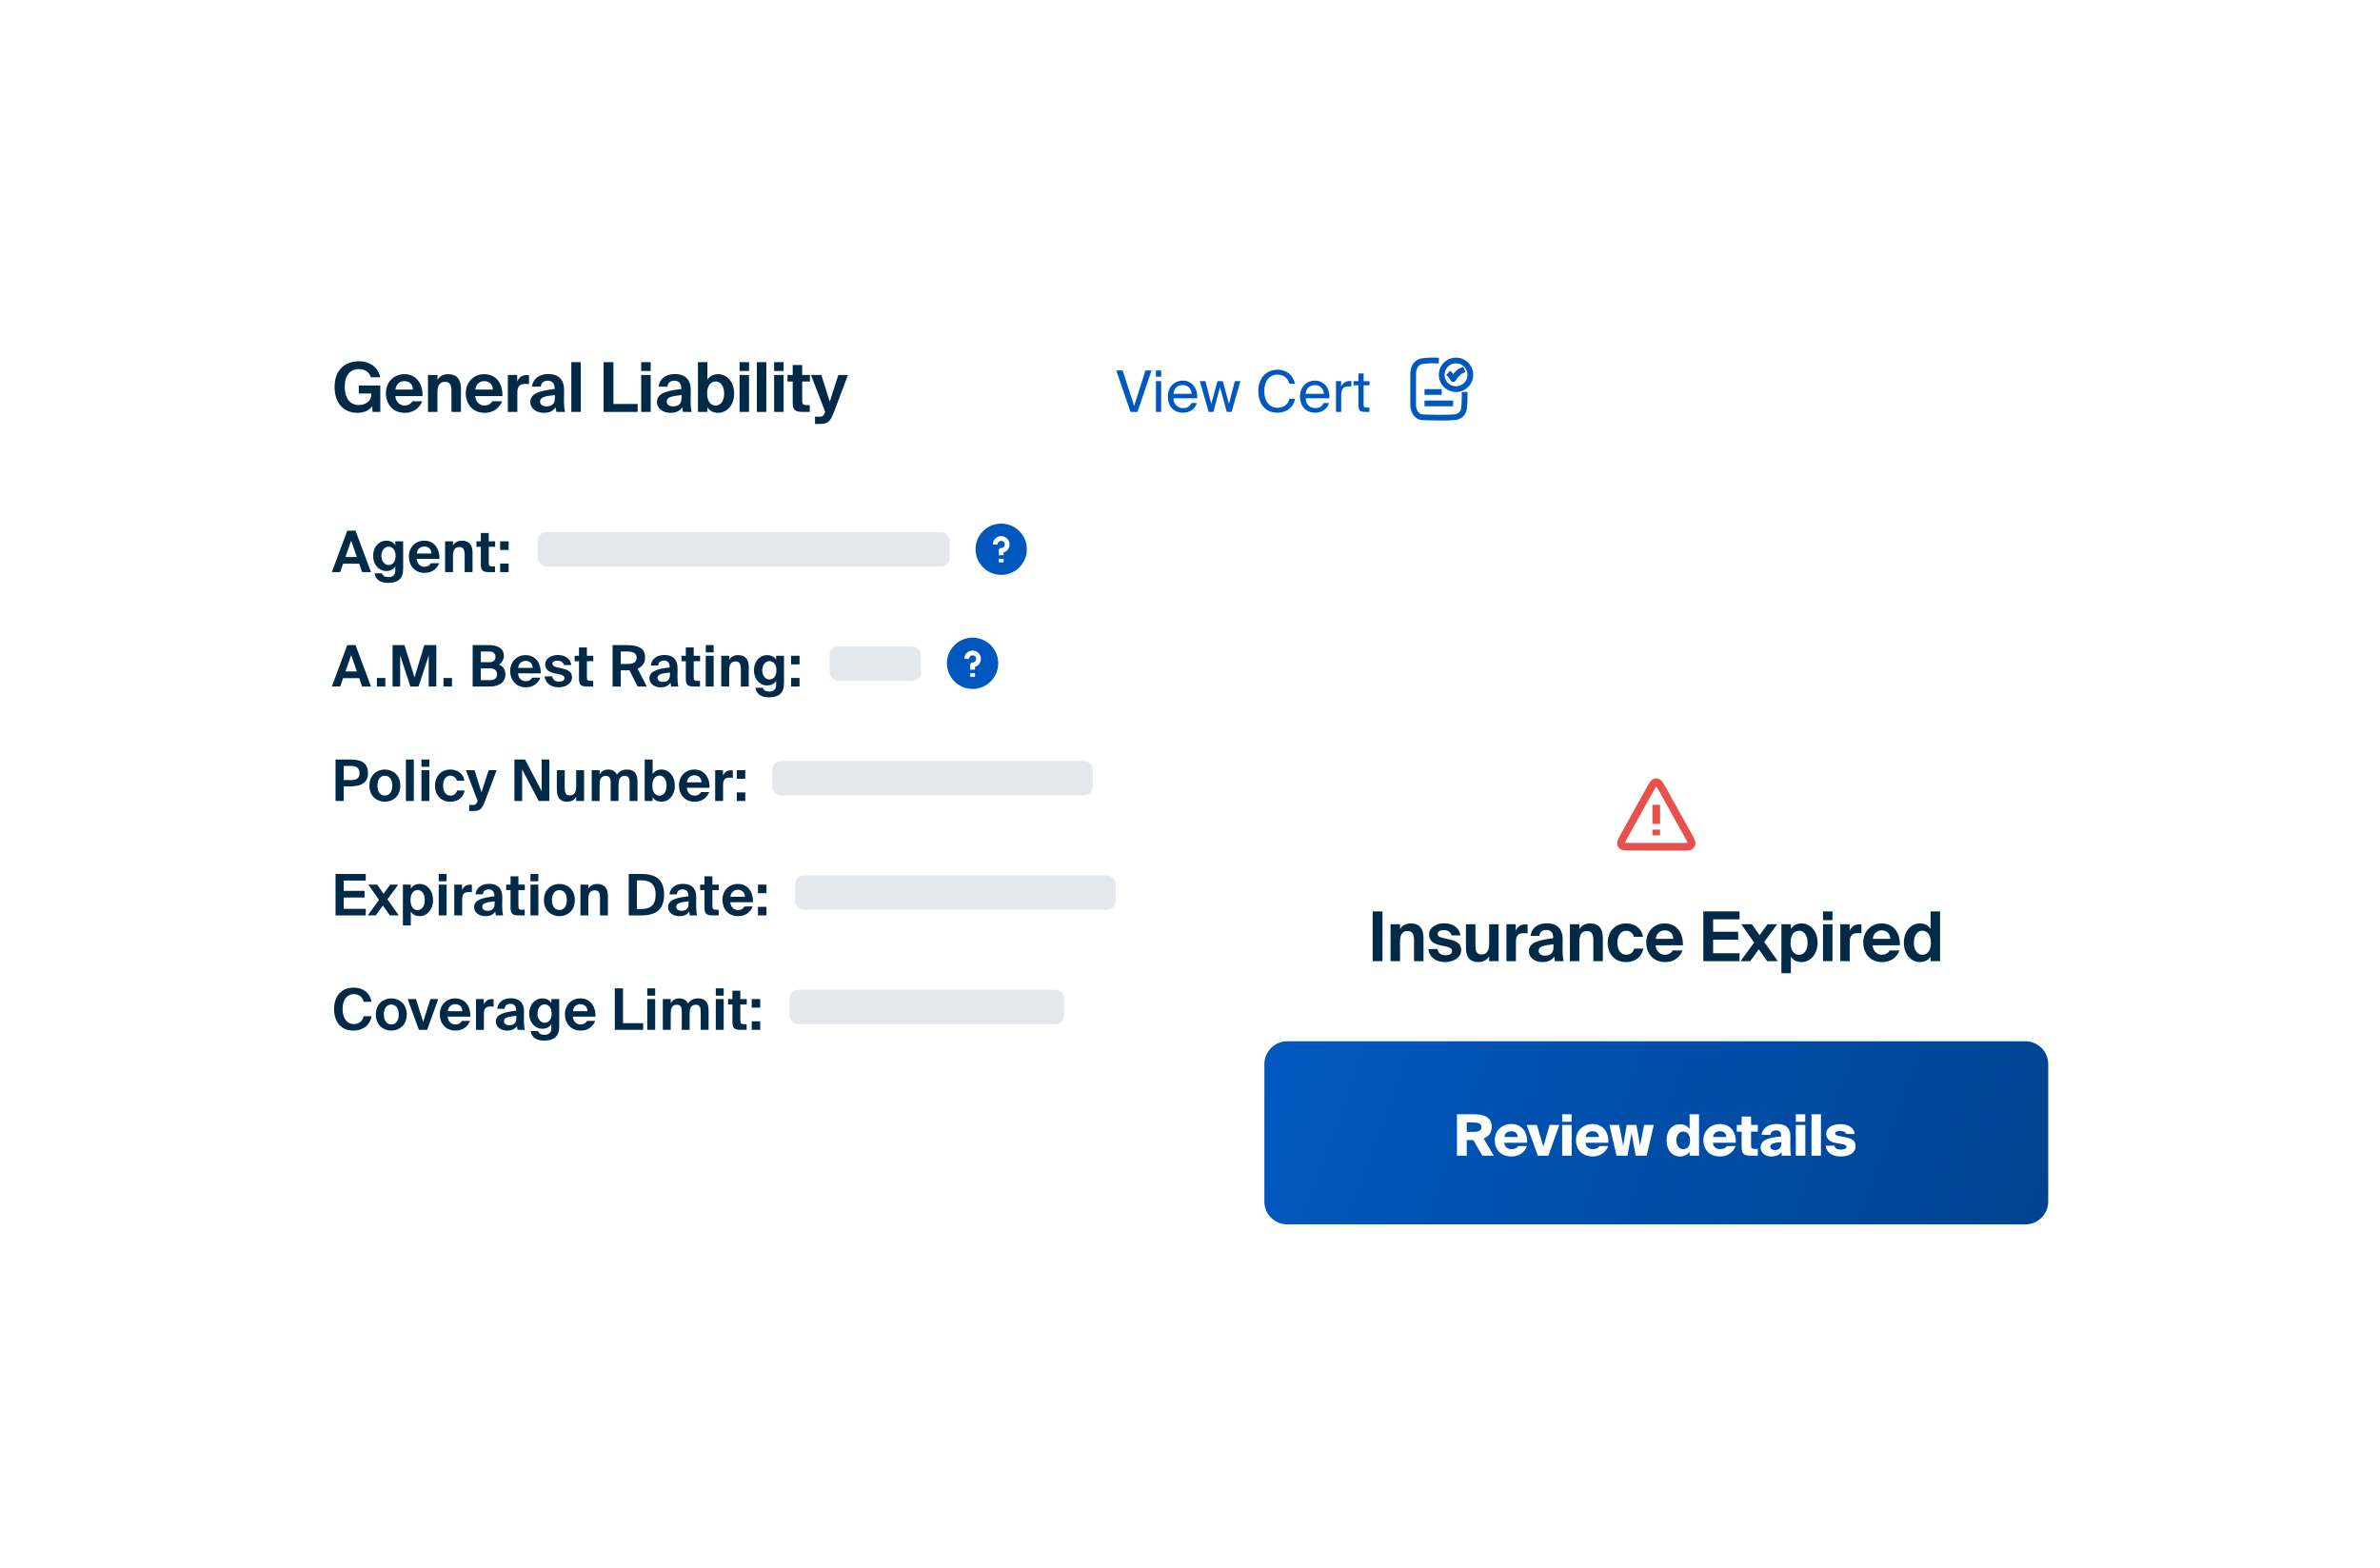 <?xml version="1.0" encoding="UTF-8"?> <svg xmlns="http://www.w3.org/2000/svg" fill="none" viewBox="0 0 416 274"><g filter="url(#a)"><path fill="#fff" d="M46 52c0-6.627 5.373-12 12-12h200c6.627 0 12 5.373 12 12v124c0 6.627-5.373 12-12 12H58c-6.627 0-12-5.373-12-12V52Z"></path><path fill="#012A49" d="M62.74 55.144c2.052 0 3.42 1.188 3.708 2.796h-1.632c-.276-.96-1.116-1.428-2.088-1.428-1.452 0-2.472 1.02-2.472 3.096s.972 3.18 2.46 3.18c.924 0 2.172-.468 2.172-1.86v-.144h-2.172V59.38h3.756V64h-1.356l-.048-1.02c-.492.72-1.38 1.176-2.616 1.176-2.448 0-3.972-1.764-3.972-4.548 0-2.7 1.596-4.464 4.26-4.464Zm11.118 6.084h-4.764c.096 1.104.84 1.644 1.632 1.644.516 0 1.02-.18 1.356-.744h1.704c-.348.96-1.284 2.028-3.048 2.028-2.076 0-3.288-1.548-3.288-3.408 0-1.92 1.332-3.348 3.24-3.348 1.992 0 3.228 1.548 3.168 3.828Zm-3.18-2.616c-.624 0-1.428.384-1.56 1.476h3.06c-.036-1.092-.804-1.476-1.5-1.476Zm5.783-1.068v.852c.372-.66 1.068-.996 1.872-.996 1.548 0 2.232.936 2.232 2.532V64h-1.656v-3.708c0-.828-.18-1.56-1.116-1.56-1.092 0-1.332.888-1.332 1.908V64h-1.656v-6.456h1.656Zm11.36 3.684h-4.764c.096 1.104.84 1.644 1.632 1.644.516 0 1.02-.18 1.356-.744h1.704c-.348.96-1.284 2.028-3.048 2.028-2.076 0-3.288-1.548-3.288-3.408 0-1.92 1.332-3.348 3.24-3.348 1.992 0 3.228 1.548 3.168 3.828Zm-3.18-2.616c-.624 0-1.428.384-1.56 1.476h3.06c-.036-1.092-.804-1.476-1.5-1.476Zm7.823-1.032v1.56c-.24-.036-.444-.036-.684-.036-.816 0-1.356.3-1.356 1.512V64h-1.656v-6.456H90.4v1.128c.372-.804.948-1.116 1.704-1.116.108 0 .252.012.36.024Zm4.528 3.948v-.48c-1.86.192-2.592.408-2.592 1.128 0 .468.36.852 1.116.852 1.044 0 1.476-.552 1.476-1.5Zm.144 1.668c-.468.672-1.14.96-2.112.96-1.236 0-2.328-.72-2.328-1.896 0-1.524 1.704-1.98 4.248-2.268v-.108c0-.996-.54-1.344-1.212-1.344-.636 0-1.164.324-1.2 1.044h-1.548c.132-1.272 1.164-2.208 2.832-2.208 1.524 0 2.784.672 2.784 2.844 0 .192-.024 1.068-.024 1.644 0 1.02.06 1.596.192 2.136h-1.524c-.048-.204-.072-.48-.108-.804Zm4.38-7.896V64H99.86v-8.7h1.656Zm5.704 0v7.308h4.236V64h-5.952v-8.7h1.716Zm4.854 2.244h1.656V64h-1.656v-6.456Zm0-2.244h1.656v1.536h-1.656V55.3Zm7.053 6.228v-.48c-1.86.192-2.592.408-2.592 1.128 0 .468.36.852 1.116.852 1.044 0 1.476-.552 1.476-1.5Zm.144 1.668c-.468.672-1.14.96-2.112.96-1.236 0-2.328-.72-2.328-1.896 0-1.524 1.704-1.98 4.248-2.268v-.108c0-.996-.54-1.344-1.212-1.344-.636 0-1.164.324-1.2 1.044h-1.548c.132-1.272 1.164-2.208 2.832-2.208 1.524 0 2.784.672 2.784 2.844 0 .192-.024 1.068-.024 1.644 0 1.02.06 1.596.192 2.136h-1.524c-.048-.204-.072-.48-.108-.804Zm5.831-.312c.864 0 1.476-.84 1.476-2.1 0-1.26-.612-2.112-1.476-2.112-.912 0-1.512.804-1.512 2.1 0 1.332.6 2.112 1.512 2.112ZM123.65 64h-1.656v-8.7h1.656v3.072c.348-.612 1.044-.972 1.86-.972 1.56 0 2.808 1.344 2.808 3.372 0 2.064-1.272 3.384-2.808 3.384-.672 0-1.44-.252-1.86-.972V64Zm5.619-6.456h1.656V64h-1.656v-6.456Zm0-2.244h1.656v1.536h-1.656V55.3Zm4.676 0V64h-1.656v-8.7h1.656Zm1.365 2.244h1.656V64h-1.656v-6.456Zm0-2.244h1.656v1.536h-1.656V55.3Zm3.249 2.244v-1.752h1.656v1.752h1.344v1.14h-1.344v3.336c0 .66.228.792.816.792h.504V64h-1.212c-1.488 0-1.764-.456-1.764-1.74v-3.576h-.912v-1.14h.912Zm4.589 8.556h-.696v-1.272h.624c.552 0 .792.012 1.08-.672l.072-.18-2.472-6.432h1.812l1.464 4.656 1.5-4.656h1.68l-2.364 6.264c-.768 2.004-1.092 2.292-2.7 2.292Z"></path><path fill="#0058BF" d="M195.11 56.75h1.12l2.01 6.2 1.97-6.2h1.07L198.82 64h-1.22l-2.49-7.25Zm6.94 1.87h.91V64h-.91v-5.38Zm0-1.87h.91v1.1h-.91v-1.1Zm7.204 4.86h-4.14c.03 1.16.87 1.72 1.66 1.72.8 0 1.24-.36 1.47-.89h.94c-.24.92-1.1 1.69-2.41 1.69-1.7 0-2.64-1.22-2.64-2.81 0-1.71 1.14-2.79 2.61-2.79 1.65 0 2.62 1.37 2.51 3.08Zm-2.51-2.3c-.8 0-1.54.44-1.62 1.52h3.17c-.03-.76-.58-1.52-1.55-1.52Zm4.981 3.29 1.07-3.98h.94l1.07 3.98 1.03-3.98h.98l-1.55 5.38h-.83l-1.19-4.33-1.15 4.33h-.83l-1.55-5.38h.98l1.03 3.98Zm13.661-.91h.99c-.32 1.6-1.57 2.44-3.14 2.44-2.08 0-3.29-1.57-3.29-3.77 0-2.24 1.33-3.74 3.37-3.74 1.5 0 2.7.89 3.02 2.44h-.99c-.21-.91-.93-1.58-2.08-1.58-1.28 0-2.28 1-2.28 2.88 0 1.84.96 2.91 2.31 2.91 1.16 0 1.86-.65 2.09-1.58Zm6.973-.08h-4.14c.03 1.16.87 1.72 1.66 1.72.8 0 1.24-.36 1.47-.89h.94c-.24.92-1.1 1.69-2.41 1.69-1.7 0-2.64-1.22-2.64-2.81 0-1.71 1.14-2.79 2.61-2.79 1.65 0 2.62 1.37 2.51 3.08Zm-2.51-2.3c-.8 0-1.54.44-1.62 1.52h3.17c-.03-.76-.58-1.52-1.55-1.52Zm6.351-.71v.97a3.25 3.25 0 0 0-.51-.04c-.84 0-1.26.46-1.26 1.65V64h-.91v-5.38h.89v.94c.27-.61.81-.94 1.52-.97.09 0 .16 0 .27.01Zm1.234.02v-1.35h.91v1.35h1.02v.73h-1.02v3.19c0 .56.04.7.56.7h.46V64h-.66c-1.03 0-1.27-.23-1.27-1.35v-3.3h-.85v-.73h.85Z"></path><path stroke="#0058BF" stroke-linecap="square" d="M250.997 55.01c-1.249-.052-2.214.092-2.214.092-.609.043-1.777.385-1.777 2.38 0 1.979-.013 4.418 0 5.39 0 .594.368 1.98 1.641 2.054 1.547.09 4.334.11 5.613 0 .343-.02 1.482-.288 1.627-1.528.149-1.285.119-2.178.119-2.39"></path><path stroke="#0058BF" stroke-linecap="square" d="M257 57.508a2.502 2.502 0 0 1-5.005 0 2.502 2.502 0 0 1 5.005 0ZM249.49 60.508h2M249.49 62.508h4"></path><path stroke="#0058BF" stroke-linecap="square" stroke-linejoin="round" d="M253.49 57.508s.25.25.5.75c0 0 .794-1.25 1.5-1.5"></path><path fill="#012A49" d="m58 92 2.7-7.25h1.44L64.85 92H63.3l-.51-1.47h-2.82L59.46 92H58Zm3.38-5.5-1 2.86h2l-1-2.86Zm6.526 4.26c.77 0 1.24-.65 1.24-1.61 0-.95-.47-1.6-1.24-1.6-.71 0-1.24.71-1.24 1.61 0 .89.53 1.6 1.24 1.6Zm1.19-4.14h1.37v4.84c0 1.76-.99 2.42-2.64 2.42-1.15 0-2.16-.42-2.35-1.67h1.31c.12.44.49.66 1.11.66.72 0 1.2-.34 1.2-1.15V91c-.35.59-.98.81-1.54.81-1.32 0-2.34-1.09-2.34-2.66 0-1.53.99-2.65 2.34-2.65.68 0 1.3.35 1.54.82v-.7Zm7.712 3.07h-3.97c.08.92.7 1.37 1.36 1.37.43 0 .85-.15 1.13-.62h1.42c-.29.8-1.07 1.69-2.54 1.69-1.73 0-2.74-1.29-2.74-2.84 0-1.6 1.11-2.79 2.7-2.79 1.66 0 2.69 1.29 2.64 3.19Zm-2.65-2.18c-.52 0-1.19.32-1.3 1.23h2.55c-.03-.91-.67-1.23-1.25-1.23Zm5.019-.89v.71c.31-.55.89-.83 1.56-.83 1.29 0 1.86.78 1.86 2.11V92h-1.38v-3.09c0-.69-.15-1.3-.93-1.3-.91 0-1.11.74-1.11 1.59V92h-1.38v-5.38h1.38Zm4.867 0v-1.46h1.38v1.46h1.12v.95h-1.12v2.78c0 .55.19.66.68.66h.42V92h-1.01c-1.24 0-1.47-.38-1.47-1.45v-2.98h-.76v-.95h.76Zm4.854 1.5h-1.48v-1.5h1.48v1.5Zm0 3.88h-1.48v-1.5h1.48V92Z"></path><rect width="72" height="6" x="94" y="85" fill="#E4E7EB" rx="1.5"></rect><path fill="#0058BF" fill-rule="evenodd" d="M170.521 88a4.479 4.479 0 1 1 8.958 0 4.479 4.479 0 0 1-8.958 0Zm3.854-.833a.625.625 0 1 1 .625.625.417.417 0 0 0-.417.416v.834h.834v-.477a1.459 1.459 0 1 0-1.875-1.398h.833Zm.208 2.5v.625h.834v-.625h-.834Z" clip-rule="evenodd"></path><path fill="#012A49" d="m58 112 2.7-7.25h1.44l2.71 7.25H63.3l-.51-1.47h-2.82l-.51 1.47H58Zm3.38-5.5-1 2.86h2l-1-2.86Zm5.976 5.5h-1.48v-1.5h1.48v1.5Zm5.8 0h-1.42l-1.79-5.45V112h-1.33v-7.25h2.08l1.76 5.65 1.71-5.65h2.1V112h-1.33v-5.45l-1.78 5.45ZM79 112h-1.48v-1.5H79v1.5Zm3.616 0v-7.25h2.82c1.27 0 2.64.4 2.64 1.89 0 .68-.45 1.29-.82 1.53.56.27 1.08.69 1.08 1.69 0 1.56-1.29 2.14-2.78 2.14h-2.94Zm1.43-3.18v2.06h1.58c.84 0 1.25-.35 1.25-1.02 0-.68-.42-1.04-1.31-1.04h-1.52Zm0-2.95v1.87h1.48c.68 0 1.08-.32 1.08-.96 0-.57-.41-.91-1.08-.91h-1.48Zm10.466 3.82h-3.97c.08.92.7 1.37 1.36 1.37.43 0 .85-.15 1.13-.62h1.42c-.29.8-1.07 1.69-2.54 1.69-1.73 0-2.74-1.29-2.74-2.84 0-1.6 1.11-2.79 2.7-2.79 1.66 0 2.69 1.29 2.64 3.19Zm-2.65-2.18c-.52 0-1.19.32-1.3 1.23h2.55c-.03-.91-.67-1.23-1.25-1.23Zm8.008.73h-1.29c-.11-.45-.51-.77-1.15-.77-.51 0-.87.19-.87.52 0 .29.21.51.72.62l.72.16c1.07.24 1.98.51 1.98 1.62 0 1.08-1.11 1.74-2.33 1.74-1.32 0-2.32-.68-2.45-1.91h1.33c.08.52.44.91 1.16.91.6 0 .97-.22.97-.61 0-.4-.41-.55-.88-.66l-.8-.17c-1.01-.21-1.68-.63-1.68-1.61 0-.96 1.04-1.6 2.2-1.6 1.12 0 2.18.52 2.37 1.76Zm1.331-1.62v-1.46h1.38v1.46h1.12v.95h-1.12v2.78c0 .55.19.66.68.66h.42v.99h-1.01c-1.24 0-1.47-.38-1.47-1.45v-2.98h-.76v-.95h.76Zm10.26 5.38-1.44-2.84h-1.52V112h-1.43v-7.25h2.38c2.39 0 3.3.68 3.3 2.2 0 .84-.4 1.52-1.31 1.91l1.61 3.14h-1.59Zm-1.85-6.13h-1.11v2.18h1.18c1.12 0 1.6-.37 1.6-1.09 0-.84-.7-1.09-1.67-1.09Zm7.482 4.07v-.4c-1.55.16-2.16.34-2.16.94 0 .39.3.71.93.71.87 0 1.23-.46 1.23-1.25Zm.12 1.39c-.39.56-.95.8-1.76.8-1.03 0-1.94-.6-1.94-1.58 0-1.27 1.42-1.65 3.54-1.89v-.09c0-.83-.45-1.12-1.01-1.12-.53 0-.97.27-1 .87h-1.29c.11-1.06.97-1.84 2.36-1.84 1.27 0 2.32.56 2.32 2.37 0 .16-.02.89-.02 1.37 0 .85.05 1.33.16 1.78h-1.27c-.04-.17-.06-.4-.09-.67Zm2.659-4.71v-1.46h1.38v1.46h1.12v.95h-1.12v2.78c0 .55.19.66.68.66h.42v.99h-1.01c-1.24 0-1.47-.38-1.47-1.45v-2.98h-.76v-.95h.76Zm3.485 0h1.38V112h-1.38v-5.38Zm0-1.87h1.38v1.28h-1.38v-1.28Zm4.097 1.87v.71c.31-.55.89-.83 1.56-.83 1.29 0 1.86.78 1.86 2.11V112h-1.38v-3.09c0-.69-.15-1.3-.93-1.3-.91 0-1.11.74-1.11 1.59v2.8h-1.38v-5.38h1.38Zm7.017 4.14c.77 0 1.24-.65 1.24-1.61 0-.95-.47-1.6-1.24-1.6-.71 0-1.24.71-1.24 1.61 0 .89.53 1.6 1.24 1.6Zm1.19-4.14h1.37v4.84c0 1.76-.99 2.42-2.64 2.42-1.15 0-2.16-.42-2.35-1.67h1.31c.12.44.49.66 1.11.66.72 0 1.2-.34 1.2-1.15V111c-.35.59-.98.81-1.54.81-1.32 0-2.34-1.09-2.34-2.66 0-1.53.99-2.65 2.34-2.65.68 0 1.3.35 1.54.82v-.7Zm4.092 1.5h-1.48v-1.5h1.48v1.5Zm0 3.88h-1.48v-1.5h1.48v1.5Z"></path><rect width="16" height="6" x="145" y="105" fill="#E4E7EB" rx="1.5"></rect><path fill="#0058BF" fill-rule="evenodd" d="M165.521 108a4.479 4.479 0 1 1 8.957 0 4.479 4.479 0 0 1-8.957 0Zm3.854-.833a.625.625 0 1 1 .625.625.417.417 0 0 0-.417.416v.834h.834v-.477a1.46 1.46 0 0 0-.417-2.857c-.805 0-1.458.653-1.458 1.459h.833Zm.208 2.5v.625h.834v-.625h-.834Z" clip-rule="evenodd"></path><path fill="#012A49" d="M58.65 124.75h2.48c1.48 0 3.19.21 3.19 2.4 0 1.85-1.47 2.3-3.15 2.3h-1.09V132h-1.43v-7.25Zm2.51 1.12h-1.08v2.47h1.18c.88 0 1.59-.22 1.59-1.18 0-1.19-.92-1.29-1.69-1.29Zm6.11 1.71c-.76 0-1.3.61-1.3 1.74s.54 1.73 1.3 1.73 1.3-.6 1.3-1.73-.54-1.74-1.3-1.74Zm0 4.55c-1.36 0-2.7-.93-2.7-2.81 0-1.89 1.34-2.82 2.7-2.82s2.7.93 2.7 2.82c0 1.88-1.34 2.81-2.7 2.81Zm5.059-7.38V132h-1.38v-7.25h1.38Zm1.337 1.87h1.38V132h-1.38v-5.38Zm0-1.87h1.38v1.28h-1.38v-1.28Zm5.067 1.75c1.13 0 2.25.63 2.44 1.96h-1.32c-.11-.52-.59-.89-1.12-.89-.72 0-1.29.61-1.29 1.73 0 1.13.54 1.76 1.3 1.76.48 0 .97-.25 1.16-.89h1.32c-.32 1.47-1.43 1.96-2.55 1.96-1.61 0-2.64-1.18-2.64-2.81 0-1.64 1.09-2.82 2.7-2.82Zm3.857 7.25h-.58v-1.06h.52c.46 0 .66.01.9-.56l.06-.15-2.06-5.36h1.51l1.22 3.88 1.25-3.88h1.4l-1.97 5.22c-.64 1.67-.91 1.91-2.25 1.91ZM96.026 132h-1.86l-2.9-5.53V132h-1.35v-7.25h1.86l2.9 5.53v-5.53h1.35V132Zm4.683 0v-.71c-.31.55-.9.84-1.57.84-1.29 0-1.81-.79-1.81-2.11v-3.4h1.38v3.1c0 .72.11 1.3.88 1.3.92 0 1.12-.75 1.12-1.6v-2.8h1.38V132h-1.38Zm9.337 0v-3.13c0-.59-.05-1.26-.86-1.26-.92 0-1.07.77-1.07 1.59v2.8h-1.38v-3.13c0-.59-.05-1.26-.86-1.26-.92 0-1.07.77-1.07 1.59v2.8h-1.38v-5.38h1.38v.71c.31-.53.85-.83 1.5-.83.91 0 1.32.49 1.53.88.43-.6.96-.88 1.77-.88 1.35 0 1.82.84 1.82 2.11V132h-1.38Zm5.23-.93c.72 0 1.23-.7 1.23-1.75s-.51-1.76-1.23-1.76c-.76 0-1.26.67-1.26 1.75 0 1.11.5 1.76 1.26 1.76Zm-1.21.93h-1.38v-7.25h1.38v2.56c.29-.51.87-.81 1.55-.81 1.3 0 2.34 1.12 2.34 2.81 0 1.72-1.06 2.82-2.34 2.82-.56 0-1.2-.21-1.55-.81v.68Zm9.951-2.31h-3.97c.08.92.7 1.37 1.36 1.37.43 0 .85-.15 1.13-.62h1.42c-.29.8-1.07 1.69-2.54 1.69-1.73 0-2.74-1.29-2.74-2.84 0-1.6 1.11-2.79 2.7-2.79 1.66 0 2.69 1.29 2.64 3.19Zm-2.65-2.18c-.52 0-1.19.32-1.3 1.23h2.55c-.03-.91-.67-1.23-1.25-1.23Zm6.719-.86v1.3c-.2-.03-.37-.03-.57-.03-.68 0-1.13.25-1.13 1.26V132h-1.38v-5.38h1.36v.94c.31-.67.79-.93 1.42-.93.09 0 .21.01.3.02Zm2.179 1.47h-1.48v-1.5h1.48v1.5Zm0 3.88h-1.48v-1.5h1.48v1.5Z"></path><rect width="56" height="6" x="135" y="125" fill="#E4E7EB" rx="1.5"></rect><path fill="#012A49" d="M58.65 152v-7.25h5.28v1.16h-3.85v1.8h3.64v1.16h-3.64v1.97h3.85V152h-5.28Zm10.962-5.38-1.89 2.57 1.98 2.81h-1.55l-1.22-1.73-1.26 1.73h-1.4l1.98-2.71-1.87-2.67h1.54l1.12 1.59 1.16-1.59h1.41Zm3.4 4.45c.72 0 1.23-.7 1.23-1.75s-.51-1.76-1.23-1.76c-.76 0-1.26.67-1.26 1.75 0 1.11.5 1.76 1.26 1.76Zm-1.21 2.68h-1.38v-7.13h1.38v.69c.29-.51.87-.81 1.55-.81 1.3 0 2.34 1.12 2.34 2.81 0 1.72-1.07 2.82-2.35 2.82-.56 0-1.19-.21-1.54-.81v2.43Zm4.882-7.13h1.38V152h-1.38v-5.38Zm0-1.87h1.38v1.28h-1.38v-1.28Zm5.797 1.9v1.3c-.2-.03-.37-.03-.57-.03-.68 0-1.13.25-1.13 1.26V152H79.4v-5.38h1.36v.94c.31-.67.79-.93 1.42-.93.09 0 .21.01.3.02Zm3.974 3.29v-.4c-1.55.16-2.16.34-2.16.94 0 .39.3.71.93.71.87 0 1.23-.46 1.23-1.25Zm.12 1.39c-.39.56-.95.8-1.76.8-1.03 0-1.94-.6-1.94-1.58 0-1.27 1.42-1.65 3.54-1.89v-.09c0-.83-.45-1.12-1.01-1.12-.53 0-.97.27-1 .87h-1.29c.11-1.06.97-1.84 2.36-1.84 1.27 0 2.32.56 2.32 2.37 0 .16-.02.89-.02 1.37 0 .85.05 1.33.16 1.78h-1.27c-.04-.17-.06-.4-.09-.67Zm2.66-4.71v-1.46h1.38v1.46h1.12v.95h-1.12v2.78c0 .55.19.66.68.66h.42v.99h-1.01c-1.24 0-1.47-.38-1.47-1.45v-2.98h-.76v-.95h.76Zm3.483 0h1.38V152h-1.38v-5.38Zm0-1.87h1.38v1.28h-1.38v-1.28Zm5.058 2.83c-.76 0-1.3.61-1.3 1.74s.54 1.73 1.3 1.73 1.3-.6 1.3-1.73-.54-1.74-1.3-1.74Zm0 4.55c-1.36 0-2.7-.93-2.7-2.81 0-1.89 1.34-2.82 2.7-2.82s2.7.93 2.7 2.82c0 1.88-1.34 2.81-2.7 2.81Zm5.058-5.51v.71c.31-.55.89-.83 1.56-.83 1.29 0 1.86.78 1.86 2.11V152h-1.38v-3.09c0-.69-.15-1.3-.93-1.3-.91 0-1.11.74-1.11 1.59v2.8h-1.38v-5.38h1.38Zm11.762 1.75c0-2.17-1.29-2.5-2.61-2.5h-.66v5.01h.66c1.32 0 2.61-.32 2.61-2.51Zm-4.7-3.62h2.15c2.3 0 4.03.74 4.03 3.62s-1.73 3.63-4.03 3.63h-2.15v-7.25Zm10.462 5.19v-.4c-1.55.16-2.16.34-2.16.94 0 .39.3.71.93.71.87 0 1.23-.46 1.23-1.25Zm.12 1.39c-.39.56-.95.8-1.76.8-1.03 0-1.94-.6-1.94-1.58 0-1.27 1.42-1.65 3.54-1.89v-.09c0-.83-.45-1.12-1.01-1.12-.53 0-.97.27-1 .87h-1.29c.11-1.06.97-1.84 2.36-1.84 1.27 0 2.32.56 2.32 2.37 0 .16-.02.89-.02 1.37 0 .85.05 1.33.16 1.78h-1.27c-.04-.17-.06-.4-.09-.67Zm2.659-4.71v-1.46h1.38v1.46h1.12v.95h-1.12v2.78c0 .55.19.66.68.66h.42v.99h-1.01c-1.24 0-1.47-.38-1.47-1.45v-2.98h-.76v-.95h.76Zm8.475 3.07h-3.97c.08.92.7 1.37 1.36 1.37.43 0 .85-.15 1.13-.62h1.42c-.29.8-1.07 1.69-2.54 1.69-1.73 0-2.74-1.29-2.74-2.84 0-1.6 1.11-2.79 2.7-2.79 1.66 0 2.69 1.29 2.64 3.19Zm-2.65-2.18c-.52 0-1.19.32-1.3 1.23h2.55c-.03-.91-.67-1.23-1.25-1.23Zm5.008.61h-1.48v-1.5h1.48v1.5Zm0 3.88h-1.48v-1.5h1.48v1.5Z"></path><rect width="56" height="6" x="139" y="145" fill="#E4E7EB" rx="1.5"></rect><path fill="#012A49" d="M63.57 169.62h1.36c-.19 1.47-1.41 2.51-3.14 2.51-2.16 0-3.39-1.47-3.39-3.79 0-2.29 1.32-3.72 3.43-3.72 1.7 0 2.86.97 3.1 2.48h-1.36c-.27-1.01-.95-1.34-1.75-1.34-1.09 0-1.94.9-1.94 2.58 0 1.73.85 2.65 1.89 2.65.86 0 1.56-.38 1.8-1.37Zm4.824-2.04c-.76 0-1.3.61-1.3 1.74s.54 1.73 1.3 1.73 1.3-.6 1.3-1.73-.54-1.74-1.3-1.74Zm0 4.55c-1.36 0-2.7-.93-2.7-2.81 0-1.89 1.34-2.82 2.7-2.82s2.7.93 2.7 2.82c0 1.88-1.34 2.81-2.7 2.81Zm4.313-5.51 1.26 3.98 1.26-3.98h1.37l-1.93 5.38h-1.45l-1.96-5.38h1.45Zm9.504 3.07h-3.97c.08.92.7 1.37 1.36 1.37.43 0 .85-.15 1.13-.62h1.42c-.29.8-1.07 1.69-2.54 1.69-1.73 0-2.74-1.29-2.74-2.84 0-1.6 1.11-2.79 2.7-2.79 1.66 0 2.69 1.29 2.64 3.19Zm-2.65-2.18c-.52 0-1.19.32-1.3 1.23h2.55c-.03-.91-.67-1.23-1.25-1.23Zm6.719-.86v1.3c-.2-.03-.37-.03-.57-.03-.68 0-1.13.25-1.13 1.26V172H83.2v-5.38h1.36v.94c.31-.67.79-.93 1.42-.93.09 0 .21.01.3.02Zm3.973 3.29v-.4c-1.55.16-2.16.34-2.16.94 0 .39.3.71.93.71.87 0 1.23-.46 1.23-1.25Zm.12 1.39c-.39.56-.95.8-1.76.8-1.03 0-1.94-.6-1.94-1.58 0-1.27 1.42-1.65 3.54-1.89v-.09c0-.83-.45-1.12-1.01-1.12-.53 0-.97.27-1 .87h-1.29c.11-1.06.97-1.84 2.36-1.84 1.27 0 2.32.56 2.32 2.37 0 .16-.02.89-.02 1.37 0 .85.05 1.33.16 1.78h-1.27c-.04-.17-.06-.4-.09-.67Zm4.81-.57c.77 0 1.24-.65 1.24-1.61 0-.95-.47-1.6-1.24-1.6-.71 0-1.24.71-1.24 1.61 0 .89.53 1.6 1.24 1.6Zm1.19-4.14h1.37v4.84c0 1.76-.99 2.42-2.64 2.42-1.15 0-2.16-.42-2.35-1.67h1.31c.12.44.49.66 1.11.66.72 0 1.2-.34 1.2-1.15V171c-.35.59-.98.81-1.54.81-1.32 0-2.34-1.09-2.34-2.66 0-1.53.99-2.65 2.34-2.65.68 0 1.3.35 1.54.82v-.7Zm7.712 3.07h-3.97c.08.92.7 1.37 1.36 1.37.43 0 .85-.15 1.13-.62h1.42c-.29.8-1.07 1.69-2.54 1.69-1.73 0-2.74-1.29-2.74-2.84 0-1.6 1.11-2.79 2.7-2.79 1.66 0 2.69 1.29 2.64 3.19Zm-2.65-2.18c-.52 0-1.19.32-1.3 1.23h2.55c-.03-.91-.67-1.23-1.25-1.23Zm7.455-2.76v6.09h3.53V172h-4.96v-7.25h1.43Zm4.246 1.87h1.38V172h-1.38v-5.38Zm0-1.87h1.38v1.28h-1.38v-1.28Zm9.337 7.25v-3.13c0-.59-.05-1.26-.86-1.26-.92 0-1.07.77-1.07 1.59v2.8h-1.38v-3.13c0-.59-.05-1.26-.86-1.26-.92 0-1.07.77-1.07 1.59v2.8h-1.38v-5.38h1.38v.71c.31-.53.85-.83 1.5-.83.91 0 1.32.49 1.53.88.43-.6.96-.88 1.77-.88 1.35 0 1.82.84 1.82 2.11V172h-1.38Zm2.64-5.38h1.38V172h-1.38v-5.38Zm0-1.87h1.38v1.28h-1.38v-1.28Zm2.907 1.87v-1.46h1.38v1.46h1.12v.95h-1.12v2.78c0 .55.19.66.68.66h.42v.99h-1.01c-1.24 0-1.47-.38-1.47-1.45v-2.98h-.76v-.95h.76Zm4.854 1.5h-1.48v-1.5h1.48v1.5Zm0 3.88h-1.48v-1.5h1.48v1.5Z"></path><rect width="48" height="6" x="138" y="165" fill="#E4E7EB" rx="1.5"></rect></g><g filter="url(#b)"><path fill="#fff" d="M209 126c0-6.627 5.373-12 12-12h137c6.627 0 12 5.373 12 12v80c0 6.627-5.373 12-12 12H221c-6.627 0-12-5.373-12-12v-80Z"></path><path stroke="#E8504B" stroke-linejoin="round" stroke-width="1.333" d="m295.066 138.019-4.4-7.921c-.516-.928-.774-1.392-1.166-1.392-.392 0-.65.464-1.166 1.392l-4.4 7.921c-.49.883-.736 1.324-.542 1.652.193.329.698.329 1.707.329h8.802c1.009 0 1.514 0 1.707-.329.194-.328-.052-.769-.542-1.652ZM289.5 136v-3.333m0 4.333v1"></path><path fill="#012A49" d="M241.645 151.3v8.7h-1.716v-8.7h1.716Zm3.066 2.244v.852c.372-.66 1.068-.996 1.872-.996 1.548 0 2.232.936 2.232 2.532V160h-1.656v-3.708c0-.828-.18-1.56-1.116-1.56-1.092 0-1.332.888-1.332 1.908V160h-1.656v-6.456h1.656Zm10.556 1.944h-1.548c-.132-.54-.612-.924-1.38-.924-.612 0-1.044.228-1.044.624 0 .348.252.612.864.744l.864.192c1.284.288 2.376.612 2.376 1.944 0 1.296-1.332 2.088-2.796 2.088-1.584 0-2.784-.816-2.94-2.292h1.596c.096.624.528 1.092 1.392 1.092.72 0 1.164-.264 1.164-.732 0-.48-.492-.66-1.056-.792l-.96-.204c-1.212-.252-2.016-.756-2.016-1.932 0-1.152 1.248-1.92 2.64-1.92 1.344 0 2.616.624 2.844 2.112Zm5.02 4.512v-.852c-.372.66-1.08 1.008-1.884 1.008-1.548 0-2.172-.948-2.172-2.532v-4.08h1.656v3.72c0 .864.132 1.56 1.056 1.56 1.104 0 1.344-.9 1.344-1.92v-3.36h1.656V160h-1.656Zm6.717-6.42v1.56c-.24-.036-.444-.036-.684-.036-.816 0-1.356.3-1.356 1.512V160h-1.656v-6.456h1.632v1.128c.372-.804.948-1.116 1.704-1.116.108 0 .252.012.36.024Zm4.528 3.948v-.48c-1.86.192-2.592.408-2.592 1.128 0 .468.36.852 1.116.852 1.044 0 1.476-.552 1.476-1.5Zm.144 1.668c-.468.672-1.14.96-2.112.96-1.236 0-2.328-.72-2.328-1.896 0-1.524 1.704-1.98 4.248-2.268v-.108c0-.996-.54-1.344-1.212-1.344-.636 0-1.164.324-1.2 1.044h-1.548c.132-1.272 1.164-2.208 2.832-2.208 1.524 0 2.784.672 2.784 2.844 0 .192-.024 1.068-.024 1.644 0 1.02.06 1.596.192 2.136h-1.524c-.048-.204-.072-.48-.108-.804Zm4.38-5.652v.852c.372-.66 1.068-.996 1.872-.996 1.548 0 2.232.936 2.232 2.532V160h-1.656v-3.708c0-.828-.18-1.56-1.116-1.56-1.092 0-1.332.888-1.332 1.908V160H274.4v-6.456h1.656Zm8.192-.144c1.356 0 2.7.756 2.928 2.352h-1.584c-.132-.624-.708-1.068-1.344-1.068-.864 0-1.548.732-1.548 2.076 0 1.356.648 2.112 1.56 2.112.576 0 1.164-.3 1.392-1.068h1.584c-.384 1.764-1.716 2.352-3.06 2.352-1.932 0-3.168-1.416-3.168-3.372 0-1.968 1.308-3.384 3.24-3.384Zm9.904 3.828h-4.764c.096 1.104.84 1.644 1.632 1.644.516 0 1.02-.18 1.356-.744h1.704c-.348.96-1.284 2.028-3.048 2.028-2.076 0-3.288-1.548-3.288-3.408 0-1.92 1.332-3.348 3.24-3.348 1.992 0 3.228 1.548 3.168 3.828Zm-3.18-2.616c-.624 0-1.428.384-1.56 1.476h3.06c-.036-1.092-.804-1.476-1.5-1.476Zm6.75 5.388v-8.7h6.336v1.392h-4.62v2.16h4.368v1.392h-4.368v2.364h4.62V160h-6.336Zm12.914-6.456-2.268 3.084 2.376 3.372h-1.86l-1.464-2.076-1.512 2.076h-1.68l2.376-3.252-2.244-3.204h1.848l1.344 1.908 1.392-1.908h1.692Zm3.84 5.34c.864 0 1.476-.84 1.476-2.1 0-1.26-.612-2.112-1.476-2.112-.912 0-1.512.804-1.512 2.1 0 1.332.6 2.112 1.512 2.112Zm-1.452 3.216h-1.656v-8.556h1.656v.828c.348-.612 1.044-.972 1.86-.972 1.56 0 2.808 1.344 2.808 3.372 0 2.064-1.284 3.384-2.82 3.384-.672 0-1.428-.252-1.848-.972v2.916Zm5.618-8.556h1.656V160h-1.656v-6.456Zm0-2.244h1.656v1.536h-1.656V151.3Zm6.717 2.28v1.56c-.24-.036-.444-.036-.684-.036-.816 0-1.356.3-1.356 1.512V160h-1.656v-6.456h1.632v1.128c.372-.804.948-1.116 1.704-1.116.108 0 .252.012.36.024Zm6.719 3.648h-4.764c.096 1.104.84 1.644 1.632 1.644.516 0 1.02-.18 1.356-.744h1.704c-.348.96-1.284 2.028-3.048 2.028-2.076 0-3.288-1.548-3.288-3.408 0-1.92 1.332-3.348 3.24-3.348 1.992 0 3.228 1.548 3.168 3.828Zm-3.18-2.616c-.624 0-1.428.384-1.56 1.476h3.06c-.036-1.092-.804-1.476-1.5-1.476ZM339.104 160h-1.656v-.816c-.42.72-1.188.972-1.86.972-1.536 0-2.808-1.32-2.808-3.384 0-2.028 1.248-3.372 2.808-3.372.816 0 1.512.36 1.86.972V151.3h1.656v8.7Zm-3.108-1.116c.912 0 1.512-.78 1.512-2.112 0-1.296-.6-2.1-1.512-2.1-.864 0-1.476.852-1.476 2.112 0 1.26.612 2.1 1.476 2.1Z"></path><path fill="#0058BF" d="M221 178a4 4 0 0 1 4-4h129a4 4 0 0 1 4 4v24a4 4 0 0 1-4 4H225a4 4 0 0 1-4-4v-24Z"></path><path fill="url(#c)" d="M221 178a4 4 0 0 1 4-4h129a4 4 0 0 1 4 4v24a4 4 0 0 1-4 4H225a4 4 0 0 1-4-4v-24Z" style="mix-blend-mode:overlay"></path><path fill="#fff" d="m259.1 194-1.57-2.73h-1.16V194h-1.71v-7.25h2.79c1.88 0 3.29.44 3.29 2.24 0 1.07-.59 1.68-1.42 2l1.79 3.01h-2.01Zm-1.6-5.81h-1.13v1.64h1.13c.81 0 1.43-.13 1.43-.82 0-.67-.62-.82-1.43-.82Zm7.88 4.12h1.52c-.48 1.27-1.61 1.82-2.68 1.82-1.75 0-2.95-1.06-2.95-2.85 0-1.72 1.31-2.82 2.88-2.82 1.79 0 2.88 1.35 2.77 3.27h-3.99c.05.76.64 1.12 1.24 1.12.63 0 1.02-.22 1.21-.54Zm-1.23-2.59c-.59 0-1.11.3-1.2 1.01h2.33c-.03-.68-.5-1.01-1.13-1.01Zm4.477-1.1 1.14 3.79 1.09-3.79h1.7l-1.92 5.38h-1.83l-1.96-5.38h1.78Zm4.423 0h1.66V194h-1.66v-5.38Zm0-1.87h1.65v1.32h-1.65v-1.32Zm6.532 5.56h1.52c-.48 1.27-1.61 1.82-2.68 1.82-1.75 0-2.95-1.06-2.95-2.85 0-1.72 1.31-2.82 2.88-2.82 1.79 0 2.88 1.35 2.77 3.27h-3.99c.05.76.64 1.12 1.24 1.12.63 0 1.02-.22 1.21-.54Zm-1.23-2.59c-.59 0-1.11.3-1.2 1.01h2.33c-.03-.68-.5-1.01-1.13-1.01Zm5.982-1.1h1.7l.63 3.65.71-3.65h1.69l-1.24 5.38h-1.92l-.72-3.97-.72 3.97h-1.91l-1.24-5.38h1.69l.71 3.65.62-3.65Zm10.99-1.87h1.65V194h-1.65v-.72c-.35.59-1.07.85-1.65.85-1.39 0-2.37-1.06-2.37-2.82 0-1.76.98-2.81 2.37-2.81.58 0 1.3.26 1.65.85v-2.6Zm-1.11 3.03c-.66 0-1.2.53-1.2 1.53s.54 1.54 1.2 1.54c.65 0 1.19-.43 1.19-1.54s-.54-1.53-1.19-1.53Zm7.634 2.53h1.52c-.48 1.27-1.61 1.82-2.68 1.82-1.75 0-2.95-1.06-2.95-2.85 0-1.72 1.31-2.82 2.88-2.82 1.79 0 2.88 1.35 2.77 3.27h-3.99c.05.76.64 1.12 1.24 1.12.63 0 1.02-.22 1.21-.54Zm-1.23-2.59c-.59 0-1.11.3-1.2 1.01h2.33c-.03-.68-.5-1.01-1.13-1.01Zm3.801-1.1v-1.47h1.65v1.47h1.18v1.17h-1.18v2.41c0 .51.16.61.71.61h.47V194h-1.05c-1.33 0-1.78-.26-1.78-1.51v-2.7h-.85v-1.17h.85Zm6.895 2.02v-.21c0-.64-.31-.86-.91-.86-.53 0-.89.27-.96.79h-1.54c.08-1.01 1.04-1.91 2.64-1.91 1.55 0 2.43.63 2.4 2.26l-.02 1.17v.56c0 .59.04 1.22.12 1.56h-1.62l-.02-.65c-.4.57-1.04.78-1.81.78-1.02 0-1.86-.6-1.86-1.58 0-1.32 1.49-1.75 3.58-1.91Zm.04 1.1v-.13c-1.15.11-1.92.24-1.92.82 0 .35.33.58.76.58.66 0 1.16-.28 1.16-1.27Zm2.536-3.12h1.66V194h-1.66v-5.38Zm0-1.87h1.65v1.32h-1.65v-1.32Zm4.392 0V194h-1.65v-7.25h1.65Zm5.932 3.45h-1.54c-.11-.4-.53-.52-1.05-.52-.57 0-.86.13-.86.4 0 .25.19.39.66.48l1 .18c1.29.24 1.91.62 1.91 1.57 0 1.21-1.11 1.82-2.6 1.82-1.42 0-2.45-.62-2.64-1.88h1.53c.15.52.56.68 1.13.68.59 0 1-.16 1-.48 0-.24-.21-.39-.84-.5l-.96-.16c-1.04-.17-1.75-.69-1.75-1.65 0-1.07 1.13-1.66 2.46-1.66 1.23 0 2.34.49 2.55 1.72Z"></path></g><defs><filter id="a" width="320" height="244" x="-2" y="0" color-interpolation-filters="sRGB" filterUnits="userSpaceOnUse"><feFlood flood-opacity="0" result="BackgroundImageFix"></feFlood><feColorMatrix in="SourceAlpha" result="hardAlpha" values="0 0 0 0 0 0 0 0 0 0 0 0 0 0 0 0 0 0 127 0"></feColorMatrix><feOffset dy="8"></feOffset><feGaussianBlur stdDeviation="24"></feGaussianBlur><feColorMatrix values="0 0 0 0 0 0 0 0 0 0 0 0 0 0 0 0 0 0 0.12 0"></feColorMatrix><feBlend in2="BackgroundImageFix" result="effect1_dropShadow_6637_13720"></feBlend><feBlend in="SourceGraphic" in2="effect1_dropShadow_6637_13720" result="shape"></feBlend></filter><filter id="b" width="257" height="200" x="161" y="74" color-interpolation-filters="sRGB" filterUnits="userSpaceOnUse"><feFlood flood-opacity="0" result="BackgroundImageFix"></feFlood><feColorMatrix in="SourceAlpha" result="hardAlpha" values="0 0 0 0 0 0 0 0 0 0 0 0 0 0 0 0 0 0 127 0"></feColorMatrix><feOffset dy="8"></feOffset><feGaussianBlur stdDeviation="24"></feGaussianBlur><feColorMatrix values="0 0 0 0 0 0 0 0 0 0 0 0 0 0 0 0 0 0 0.12 0"></feColorMatrix><feBlend in2="BackgroundImageFix" result="effect1_dropShadow_6637_13720"></feBlend><feBlend in="SourceGraphic" in2="effect1_dropShadow_6637_13720" result="shape"></feBlend></filter><linearGradient id="c" x1="221" x2="351.945" y1="174" y2="222.386" gradientUnits="userSpaceOnUse"><stop stop-opacity="0"></stop><stop offset="1" stop-opacity=".24"></stop></linearGradient></defs></svg> 